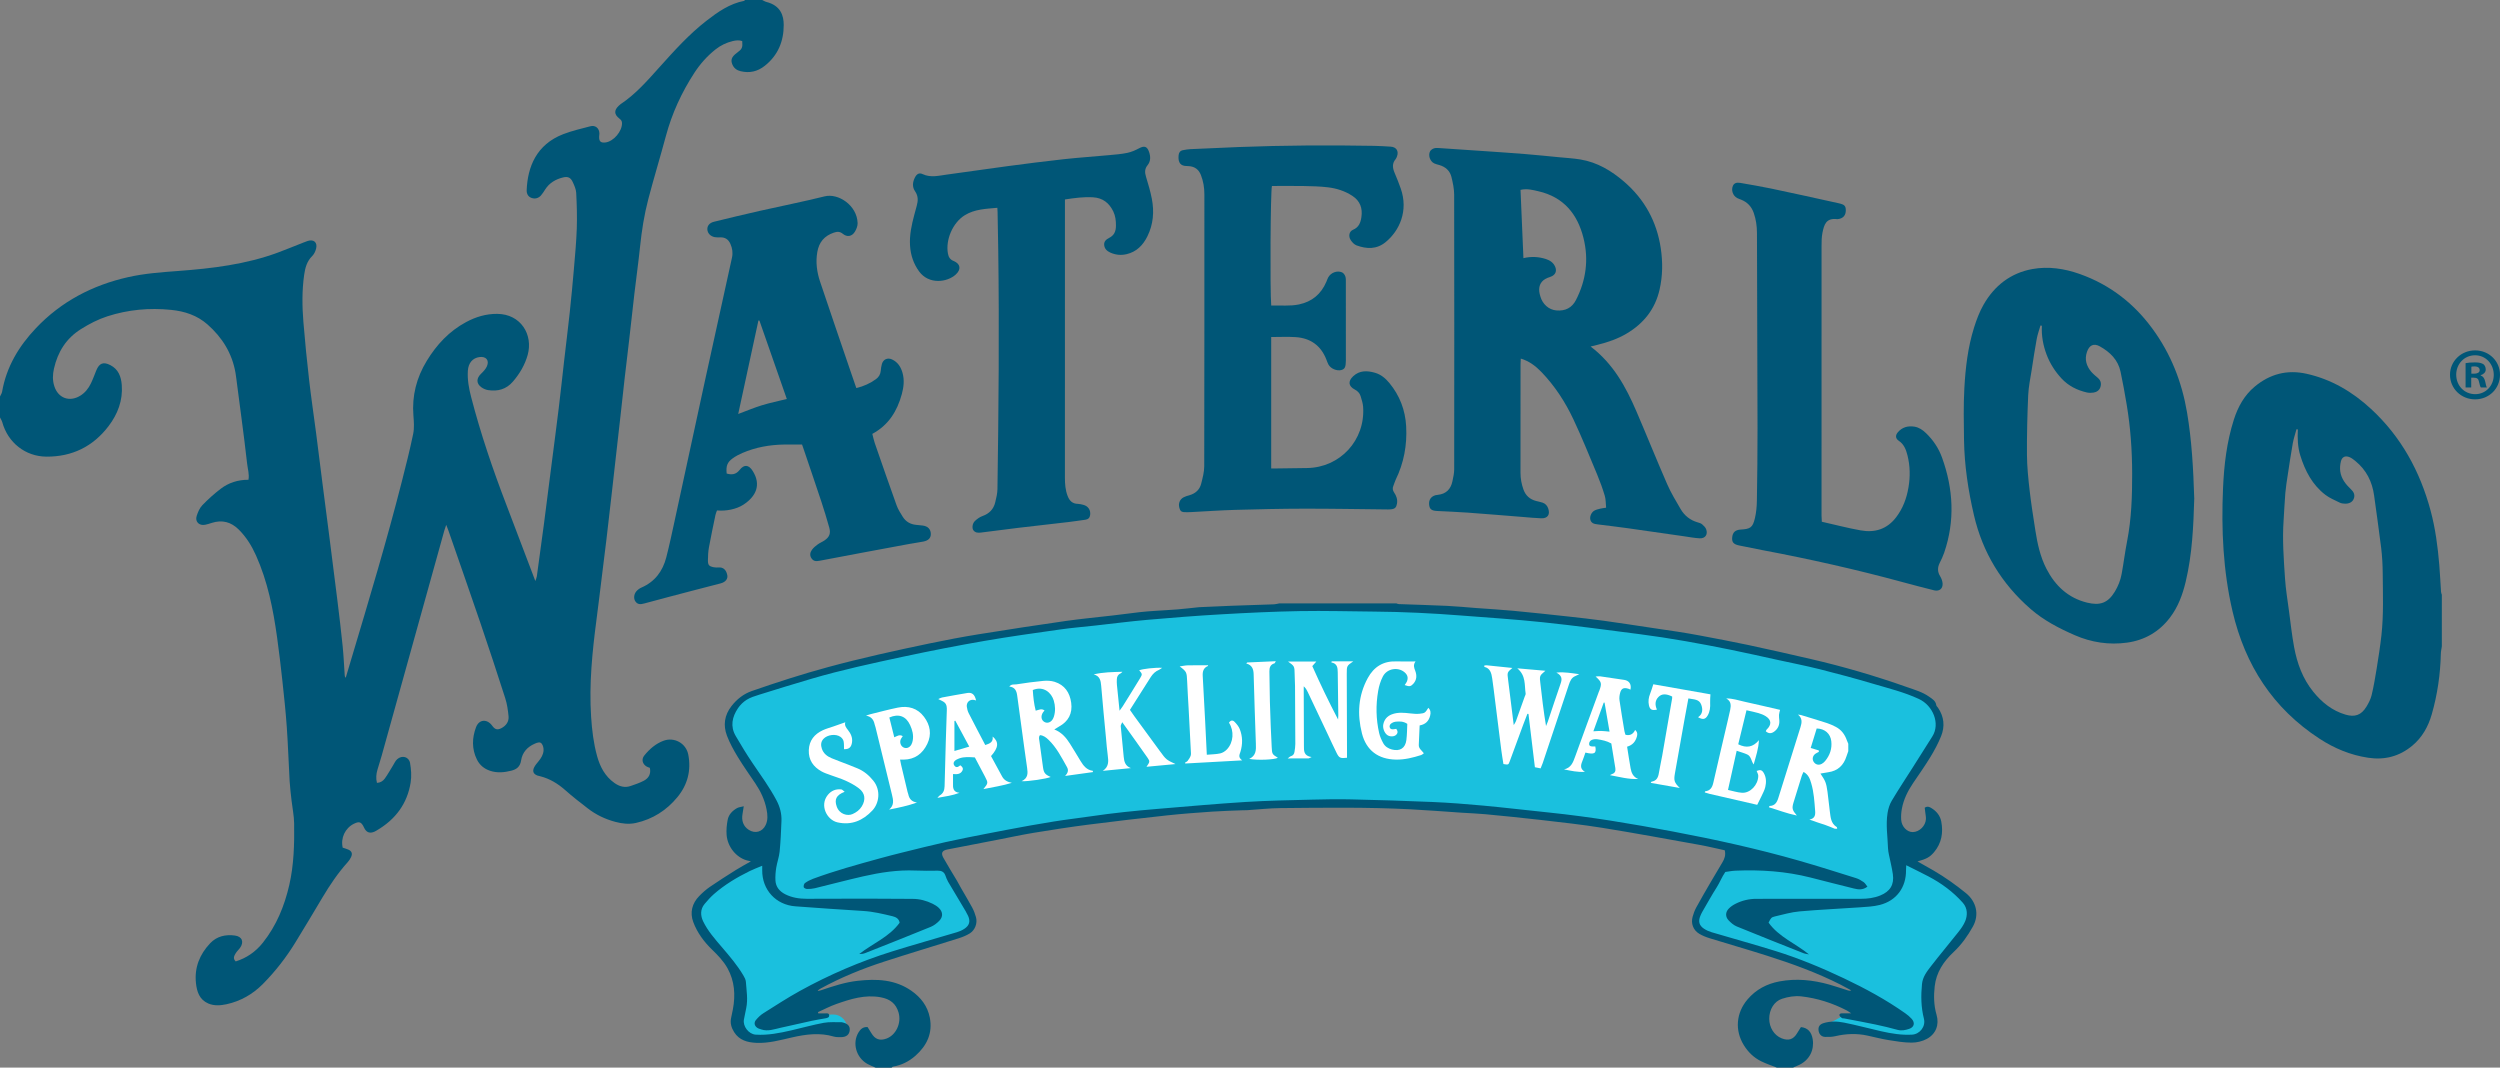 <?xml version="1.0" encoding="UTF-8"?><svg id="Layer_2" xmlns="http://www.w3.org/2000/svg" viewBox="0 0 224.431 95.841"><rect x="0" y="0" width="224.431" height="95.841" fill="#808080" stroke="none"/><g id="Components"><g id="_112ab862-a2ed-4221-80d9-882a332d331c_1"><path d="m114.855,54.387c3.537,0,7.075,0,10.612,0,.178.025.356.065.535.072,1.397.055,2.796.081,4.192.16,1.355.076,2.708.203,4.062.31,1.009.08,2.02.144,3.026.249,1.555.162,3.109.341,4.661.533,1.568.194,3.134.406,4.699.625,1.055.148,2.106.317,3.158.485,1.155.184,2.313.353,3.461.575,1.785.345,3.566.71,5.342,1.1,2.395.526,4.795,1.036,7.145,1.74,1.986.596,3.959,1.238,5.932,1.879.87.282,1.661.635,2.125,1.555.401.796.576,1.548.217,2.364-.265.603-.562,1.198-.905,1.76-.479.785-1.02,1.531-1.521,2.302-.23.354-.455.715-.638,1.094-.374.771-.583,1.584-.512,2.453.058.699.584,1.255,1.217,1.28.744.029,1.438-.607,1.459-1.357.008-.294-.027-.589-.044-.903.416.184.689.467.866.851.193.417.195.857.157,1.3-.097,1.105-.787,1.937-1.836,2.224-.053.015-.113.009-.162.03-.199.087-.245.287-.095.445.073.077.173.132.268.186.444.255.892.502,1.335.759,1.001.578,1.952,1.233,2.819,1.994.767.673,1.011,1.605.518,2.522-.482.897-1.058,1.717-1.814,2.406-1.346,1.227-1.869,2.77-1.714,4.558.036.419.134.834.221,1.246.175.83-.207,1.711-.93,1.977-.552.202-1.14.323-1.734.222-.812-.139-1.626-.283-2.427-.473-1.325-.315-2.643-.45-3.979-.077-.173.048-.365.033-.549.042-.25.012-.434-.096-.508-.337-.084-.274.099-.404.309-.508.411-.203.836-.382,1.227-.618.23-.139.442-.226.713-.213.22.011.522.114.588-.231.056-.289-.221-.349-.405-.449-.926-.501-1.913-.843-2.932-1.091-.901-.219-1.811-.295-2.731-.107-.348.071-.669.191-.946.42-.986.815-1.088,2.668.201,3.551.712.488,1.586.287,2.029-.459.081-.136.177-.263.27-.399.488.213.615.619.667,1.04.137,1.101-.763,2.076-1.958,2.142-1.222.066-2.31-.326-3.172-1.162-1.146-1.111-1.59-2.636-.581-4.202.717-1.113,1.796-1.666,3.036-1.923,1.492-.309,2.963-.102,4.412.315.171.049.305.097.345.298.063.326.321.452.607.468.469.027.903.136,1.323.345.275.137.47.07.57-.13.096-.192.031-.385-.241-.541-.237-.136-.503-.219-.753-.333-.094-.043-.233-.087-.258-.162-.089-.271-.331-.334-.537-.437-1.61-.806-3.272-1.492-4.986-2.043-2.235-.718-4.482-1.397-6.722-2.101-.295-.092-.592-.201-.859-.353-.515-.292-.696-.789-.522-1.358.075-.244.159-.491.28-.714.317-.58.651-1.151.988-1.72.242-.409.507-.806.746-1.217.23-.397.422-.816.663-1.205.185-.3.222-.617.219-.951-.002-.232-.113-.381-.346-.43-.376-.079-.751-.164-1.128-.237-1.383-.265-2.764-.54-4.151-.786-1.899-.337-3.797-.674-5.703-.967-1.506-.231-3.021-.411-4.535-.586-1.697-.196-3.398-.365-5.098-.536-.567-.057-1.137-.078-1.705-.127-.619-.054-1.236-.142-1.856-.18-.954-.059-1.911-.089-2.866-.129-1.71-.071-3.42-.196-5.13-.198-2.926-.003-5.853-.12-8.778.084-1.154.081-2.312.091-3.469.133-.074.003-.147.006-.221.012-.727.064-1.453.135-2.18.191-.768.059-1.538.09-2.304.158-.879.077-1.756.171-2.632.274-2.084.244-4.172.456-6.247.758-2.284.332-4.558.734-6.831,1.138-1.693.301-3.377.654-5.064.987-.35.069-.533.256-.498.598.025.244.128.494.25.71.396.701.823,1.385,1.227,2.082.406.698.81,1.398,1.194,2.109.147.272.265.568.341.866.046.181.016.398-.035.584-.148.545-.594.763-1.083.912-1.105.339-2.209.682-3.318,1.006-3.299.961-6.526,2.108-9.6,3.657-.214.108-.434.204-.64.324-.304.177-.342.407-.143.752.158.274.36.334.646.149.278-.179.53-.398.803-.584.192-.131.387-.289.604-.347.868-.23,1.736-.5,2.623-.615,1.094-.142,2.203-.115,3.266.286,1.167.44,2.099,1.14,2.578,2.334.194.483.295.979.206,1.51-.381,2.277-2.656,3.412-4.429,3.216-1.153-.128-1.96-1.108-1.806-2.165.061-.417.2-.812.679-1.006.104.164.195.297.278.436.436.729,1.338.906,2.039.405,1.187-.848,1.089-2.428.481-3.195-.258-.325-.557-.609-.979-.672-.579-.086-1.167-.201-1.745-.171-.785.04-1.544.276-2.307.485-.918.252-1.688.905-2.68.947-.093.004-.241.197-.248.309-.006.112.111.302.213.336.408.132.87.204,1.226-.04.298-.204.581-.198.884-.186.66.026,1.202.638,1.167,1.293-.016.31-.163.481-.476.49-.236.007-.479-.014-.708-.07-.908-.22-1.826-.256-2.741-.11-.741.118-1.468.323-2.207.455-.63.113-1.269.233-1.905.243-.561.009-1.14-.088-1.589-.5-.523-.48-.704-1.069-.496-1.752.275-.9.255-1.817.144-2.73-.15-1.242-.808-2.226-1.704-3.061-.735-.684-1.306-1.485-1.77-2.37-.5-.953-.274-1.77.441-2.443.634-.598,1.375-1.091,2.107-1.573.701-.462,1.451-.849,2.178-1.273.159-.092.34-.19.291-.417-.043-.2-.227-.201-.391-.238-.422-.096-.796-.292-1.08-.625-.61-.716-.837-1.555-.673-2.47.102-.572.408-1.041,1.027-1.262-.029.191-.062.351-.074.512-.012.165-.013.332.002.497.059.657.72,1.24,1.402,1.245.609.004,1.2-.517,1.252-1.173.033-.416.006-.847-.062-1.26-.141-.848-.529-1.598-1.006-2.306-.514-.763-1.051-1.512-1.527-2.299-.379-.626-.724-1.281-1.004-1.956-.296-.713-.224-1.434.192-2.111.356-.581.827-1.041,1.437-1.329.476-.225.984-.382,1.48-.562,2.671-.972,5.401-1.749,8.16-2.423,1.982-.484,3.97-.948,5.969-1.353,2.326-.471,4.665-.883,7.004-1.289,1.503-.261,3.013-.492,4.525-.688,2.753-.356,5.509-.691,8.267-1.005,1.311-.149,2.63-.236,3.946-.34,1.04-.082,2.08-.166,3.122-.216,1.284-.061,2.569-.09,3.854-.129.35-.011.7-.004,1.05-.019.122-.005.243-.052.364-.081Z" style="fill:#1ac0de; stroke-width:0px;"/><path d="m125.356,54.166c.068.022.135.061.203.064,1.452.054,2.905.092,4.356.16.861.04,1.719.128,2.579.192,1.118.083,2.238.145,3.354.25,1.648.155,3.294.334,4.94.513,1.061.116,2.122.235,3.179.38,1.401.193,2.798.412,4.197.62.818.121,1.637.236,2.454.365.666.105,1.331.216,1.993.342,1.442.275,2.886.541,4.322.848,1.886.403,3.767.832,5.646,1.266,2.929.677,5.81,1.523,8.644,2.526.67.237,1.358.427,1.95.846.284.201.596.368.652.768.011.081.101.15.153.226.551.808.636,1.685.274,2.572-.262.643-.594,1.264-.956,1.858-.488.801-1.032,1.568-1.557,2.346-.477.709-.852,1.464-1.005,2.309-.058.322-.083.66-.059.986.044.615.535,1.105,1.045,1.095.594-.012,1.152-.561,1.177-1.181.008-.199-.039-.4-.061-.6-.016-.14-.033-.281-.048-.404.239-.166.42-.079.597.029.463.282.791.684.889,1.212.188,1.002.031,1.944-.649,2.749-.371.44-.679.607-1.483.83.496.281.972.542,1.44.816,1.025.599,1.99,1.284,2.911,2.033.921.75,1.221,1.917.619,2.998-.473.851-1.028,1.63-1.742,2.299-.891.834-1.545,1.818-1.685,3.06-.097.857-.083,1.711.165,2.562.261.897-.059,1.721-.865,2.161-.401.219-.906.337-1.364.338-.692.001-1.388-.117-2.075-.228-.632-.103-1.254-.261-1.88-.4-.971-.215-1.933-.178-2.9.047-.299.07-.62.08-.928.067-.327-.014-.532-.243-.579-.563-.048-.33.083-.557.43-.669.611-.195,1.247-.174,1.856-.052,1.115.222,2.214.523,3.324.774.916.208,1.842.362,2.787.306.703-.042,1.236-.742,1.061-1.428-.263-1.031-.277-2.069-.174-3.118.062-.636.438-1.122.803-1.594.806-1.043,1.657-2.051,2.474-3.086.234-.297.463-.618.604-.964.198-.488.244-1.132-.221-1.655-.875-.984-1.917-1.746-3.075-2.357-.644-.339-1.3-.655-2-1.006-.009.199-.021.322-.019.446.019,1.541-.859,2.741-2.358,3.119-.565.142-1.163.171-1.748.212-1.818.128-3.64.206-5.455.367-.745.066-1.478.283-2.211.452-.321.074-.365.147-.567.556.928,1.295,2.421,1.867,3.628,2.852-.167-.035-.343-.048-.499-.11-1.998-.792-3.997-1.583-5.986-2.399-.277-.114-.529-.334-.738-.556-.296-.315-.284-.729.019-1.043.174-.181.397-.33.623-.443.582-.291,1.201-.438,1.86-.437,3.132.004,6.264-.002,9.395-.004.593-0,1.174-.072,1.728-.299.883-.361,1.26-.965,1.127-1.909-.084-.597-.239-1.185-.357-1.778-.035-.176-.07-.355-.076-.533-.035-1.065-.212-2.131-.04-3.194.061-.373.178-.762.37-1.084.612-1.026,1.273-2.022,1.913-3.031.581-.916,1.158-1.833,1.737-2.75.725-1.149.061-2.772-1.212-3.362-1.323-.614-2.732-.957-4.119-1.367-1.568-.464-3.148-.893-4.734-1.291-1.262-.317-2.541-.568-3.812-.845-1.397-.305-2.791-.624-4.192-.908-2.739-.555-5.488-1.056-8.26-1.413-2.874-.37-5.747-.758-8.628-1.062-2.47-.261-4.951-.418-7.428-.612-2.552-.2-5.108-.323-7.669-.345-2.247-.019-4.495-.085-6.741-.045-2.356.042-4.712.156-7.065.291-2.205.126-4.408.3-6.608.493-1.554.136-3.102.339-4.653.51-1.054.117-2.113.204-3.163.353-2.268.322-4.538.635-6.795,1.026-2.423.42-4.839.89-7.244,1.405-2.794.599-5.59,1.199-8.334,2.006-1.56.459-3.113.939-4.665,1.423-.384.12-.782.243-1.118.452-.303.189-.583.463-.783.761-.525.78-.708,1.626-.203,2.491.482.825.977,1.644,1.512,2.435.742,1.097,1.524,2.166,2.149,3.34.311.585.472,1.2.447,1.854-.035.918-.075,1.838-.165,2.753-.048.485-.227.956-.304,1.44-.06.377-.092.767-.072,1.147.031.584.371.982.883,1.242.606.307,1.257.404,1.925.404,1.769-.001,3.537-.014,5.306-.013,1.4.001,2.8.022,4.2.021.641-0,1.237.163,1.804.441.196.096.389.217.546.366.376.357.4.8.037,1.168-.214.217-.476.42-.755.535-1.956.8-3.921,1.577-5.885,2.355-.164.065-.344.09-.541.087,1.202-.946,2.682-1.516,3.629-2.81-.055-.356-.318-.508-.632-.583-.875-.21-1.746-.423-2.654-.475-2.021-.116-4.04-.274-6.061-.415-1.763-.123-3.012-1.485-2.989-3.255.001-.108 0-.216 0-.387-.401.168-.769.302-1.119.474-1.151.566-2.249,1.222-3.218,2.07-.301.264-.569.571-.83.877-.409.481-.378,1.063-.139,1.562.419.874,1.069,1.604,1.698,2.339.69.806,1.38,1.613,1.92,2.531.101.172.207.368.221.56.056.787.195,1.575.031,2.366-.07.34-.141.679-.205,1.02-.116.611.428,1.32,1.052,1.361,1.097.072,2.16-.144,3.219-.388.966-.222,1.921-.493,2.894-.673.517-.096,1.061-.043,1.593-.056.018-.001.036.005.054.009.501.106.718.331.684.712-.036.411-.315.628-.819.622-.202-.003-.414.005-.604-.051-1.263-.376-2.505-.21-3.758.075-1.053.239-2.106.538-3.201.487-.79-.037-1.529-.224-1.994-.962-.253-.401-.376-.824-.267-1.298.057-.25.11-.501.156-.753.237-1.279.161-2.522-.482-3.681-.358-.645-.866-1.169-1.396-1.683-.724-.702-1.329-1.523-1.68-2.469-.315-.849-.114-1.671.534-2.334.294-.301.614-.586.96-.824.765-.525,1.549-1.023,2.335-1.517.414-.261.849-.49,1.344-.773-.157-.037-.265-.057-.371-.087-.952-.273-1.727-1.216-1.809-2.286-.035-.45.011-.918.097-1.363.091-.473.428-.81.84-1.045.145-.083.331-.093.601-.164-.045.285-.069.474-.104.66-.12.634.069,1.141.546,1.451.577.375,1.226.199,1.525-.424.218-.455.174-.935.082-1.408-.164-.842-.52-1.604-.997-2.314-.534-.794-1.091-1.575-1.587-2.392-.37-.61-.721-1.245-.973-1.91-.353-.933-.226-1.842.405-2.652.485-.624,1.089-1.1,1.832-1.358,2.251-.782,4.517-1.515,6.819-2.14,3.045-.827,6.123-1.502,9.209-2.146,1.448-.302,2.902-.576,4.362-.812,2.59-.418,5.184-.815,7.781-1.187,1.402-.201,2.813-.329,4.22-.494.819-.097,1.637-.209,2.456-.302.456-.052.915-.083,1.373-.115.659-.046,1.32-.074,1.978-.129.655-.054,1.308-.133,1.962-.2.055-.006.11-.004.166-.007.916-.04,1.832-.086,2.749-.12,1.266-.047,2.532-.082,3.798-.129.16-.006.318-.054.477-.083,3.501,0,7.001,0,10.502,0Z" style="fill:#005677; stroke-width:0px;"/><path d="m159.514,95.841c-.471-.187-.956-.344-1.409-.567-.657-.323-1.171-.822-1.557-1.447-.822-1.328-.696-2.897.33-4.105.758-.893,1.74-1.408,2.872-1.62,1.51-.283,3.004-.129,4.473.286.565.16,1.122.351,1.683.527.082.026.165.047.283-.008-.312-.168-.622-.342-.938-.503-2.133-1.085-4.376-1.894-6.65-2.618-1.696-.54-3.408-1.03-5.109-1.555-.329-.102-.66-.231-.953-.409-.539-.327-.757-.924-.586-1.531.08-.281.181-.562.32-.818.405-.742.83-1.472,1.254-2.203.358-.618.724-1.23,1.091-1.843.193-.323.326-.657.217-1.096-.748-.161-1.51-.349-2.282-.488-2.904-.522-5.805-1.059-8.717-1.528-1.831-.295-3.679-.494-5.523-.708-1.662-.193-3.327-.355-4.992-.515-.694-.066-1.392-.087-2.087-.133-1.538-.102-3.074-.228-4.612-.307-3.884-.2-7.771-.144-11.656-.108-1.006.009-2.011.125-3.016.189-.129.008-.258.001-.387.006-.916.038-1.834.058-2.748.122-1.351.094-2.702.192-4.048.338-2.36.255-4.718.53-7.072.832-1.621.208-3.238.459-4.851.724-1.097.18-2.184.417-3.276.628-1.51.292-3.02.581-4.529.878-.462.091-.585.323-.352.74.392.703.821,1.384,1.231,2.077.131.221.246.452.374.675.329.574.673,1.139.986,1.722.146.273.26.57.34.869.144.535-.083,1.154-.559,1.449-.306.19-.653.33-.999.439-2.24.708-4.491,1.379-6.724,2.106-1.956.637-3.858,1.414-5.667,2.405-.096.053-.191.107-.268.225.099-.023.202-.037.298-.07,1.08-.365,2.164-.724,3.302-.851,1.693-.188,3.352-.127,4.819.898.845.59,1.445,1.37,1.649,2.397.279,1.405-.263,2.531-1.294,3.44-.57.502-1.243.844-2.008.971-.047.008-.086.059-.129.09-.479,0-.958,0-1.437,0-.249-.113-.509-.207-.745-.341-1.003-.571-1.361-1.868-.789-2.816.18-.299.41-.514.817-.486.112.179.23.361.341.547.326.551.754.707,1.352.489.858-.312,1.361-1.385,1.092-2.332-.231-.813-.765-1.223-1.611-1.378-1.404-.256-2.694.154-3.978.605-.565.198-1.099.482-1.647.728.009.039.018.077.027.116.206,0,.413.005.619-.002.149-.005.333-.036.357.156.027.212-.158.256-.33.286-.417.073-.835.14-1.248.229-.932.202-1.86.422-2.792.624-.569.123-1.133.35-1.73.143-.121-.042-.252-.073-.354-.143-.263-.181-.319-.466-.11-.713.188-.222.405-.436.649-.59,1.087-.685,2.166-1.389,3.291-2.01,2.64-1.457,5.403-2.645,8.281-3.546,1.926-.603,3.871-1.143,5.804-1.721.242-.072.484-.179.693-.319.436-.292.537-.664.32-1.146-.127-.281-.295-.545-.453-.812-.447-.753-.902-1.501-1.344-2.257-.104-.178-.175-.377-.247-.572-.121-.328-.359-.426-.692-.42-.663.011-1.327.016-1.989-.013-1.595-.069-3.156.171-4.7.523-1.451.33-2.89.716-4.337,1.066-.228.055-.47.073-.704.067-.104-.002-.279-.092-.293-.166-.022-.116.028-.306.116-.368.22-.157.469-.287.723-.381,1.96-.725,3.974-1.276,5.986-1.831,1.343-.371,2.7-.691,4.053-1.028,2.417-.603,4.866-1.054,7.311-1.528,1.422-.276,2.85-.526,4.28-.758,1.1-.178,2.209-.301,3.311-.465,1.995-.297,4.001-.5,6.01-.667,2.622-.217,5.244-.456,7.869-.62,1.984-.124,3.974-.157,5.962-.209,1.178-.031,2.358-.051,3.535-.023,2.43.057,4.86.128,7.287.234,1.525.067,3.05.184,4.57.326,1.976.184,3.947.419,5.921.623,3.725.386,7.415,1.007,11.092,1.701,3.821.722,7.618,1.556,11.358,2.628,1.706.489,3.397,1.028,5.091,1.558.241.075.47.212.678.358.134.094.219.258.339.407-.419.32-.825.26-1.212.166-1.303-.317-2.6-.656-3.9-.986-2.212-.561-4.462-.71-6.732-.615-.31.013-.618.077-.914.116-.311.451-.492.938-.769,1.374-.46.726-.877,1.48-1.308,2.224-.064.11-.115.229-.164.346-.202.489-.112.856.323,1.148.209.14.451.247.693.319,1.9.564,3.812,1.088,5.703,1.677,2.123.661,4.175,1.512,6.184,2.466,1.909.907,3.761,1.911,5.491,3.13.209.147.411.315.581.505.321.36.221.75-.239.9-.328.107-.665.185-1.027.086-.654-.179-1.315-.34-1.978-.479-.935-.196-1.875-.366-2.813-.546-.072-.014-.164.002-.214-.037-.091-.071-.222-.174-.22-.262.002-.153.158-.165.297-.16.22.008.439.002.766.002-.184-.12-.287-.202-.401-.261-1.285-.661-2.641-1.101-4.08-1.263-.594-.067-1.18.035-1.739.217-.699.228-1.143.963-1.143,1.786-0.0.79.442,1.492,1.107,1.759.628.252,1.063.107,1.401-.463.111-.187.229-.368.337-.541.597.054.952.429,1.058,1.091.155.966-.294,1.846-1.171,2.283-.195.097-.4.175-.6.262-.479,0-.958,0-1.437,0Z" style="fill:#005677; stroke-width:0px;"/><path d="m164.71,74.396c-.281-.112-.559-.237-.845-.334-.467-.159-.94-.299-1.431-.487.463-.081.548-.371.518-.757-.066-.843-.111-1.69-.355-2.505-.115-.383-.244-.777-.688-1.016-.054.115-.116.217-.151.327-.253.805-.504,1.612-.749,2.42-.158.521-.118.682.299,1.168-.908-.186-1.696-.499-2.511-.742.032-.059.048-.116.066-.117.467-.015.657-.311.781-.714.656-2.122,1.319-4.242,1.99-6.359.133-.42.181-.796-.224-1.129.096.015.196.018.288.045.773.234,1.546.466,2.315.715.261.084.513.202.759.325.522.261.844.694,1.031,1.239.035.101.082.197.123.295v.663c-.053.152-.11.302-.159.456-.256.81-.776,1.316-1.638,1.437-.232.033-.463.078-.703.119.455.677.516.814.634,1.641.083.582.127,1.169.208,1.752.072.522.085,1.078.616,1.406.034.021.032.101.047.153h-.221Zm-1.433-7.029c.002.044.003.087.004.131-.11.06-.23.106-.327.182-.243.191-.288.496-.122.732.17.242.454.308.727.151.108-.062.21-.15.289-.246.425-.517.629-1.106.551-1.782-.078-.674-.578-1.119-1.31-1.138-.179.583-.36,1.171-.538,1.751.259.078.493.149.727.219Z" style="fill:#fff; stroke-width:0px;"/><path d="m138.307,68.979c-.2-.039-.356-.07-.516-.102-.195-1.618-.386-3.202-.577-4.785-.032-.004-.063-.008-.095-.012-.124.323-.253.644-.373.968-.407,1.103-.809,2.207-1.218,3.309-.115.31-.124.307-.562.234-.062-.403-.136-.817-.189-1.233-.198-1.55-.388-3.1-.583-4.65-.075-.602-.147-1.204-.235-1.804-.069-.466-.177-.919-.706-1.036-.006-.07-.015-.091-.008-.105.007-.014.029-.026.045-.028.054-.007.109-.016.162-.011.759.077,1.517.156,2.317.239-.476.403-.468.402-.383,1.059.171,1.33.332,2.662.506,4.07.085-.148.155-.238.192-.34.27-.742.534-1.486.798-2.23.031-.086.09-.18.078-.261-.118-.76.048-1.604-.751-2.265.905.079,1.687.147,2.523.22-.19.189-.385.304-.451.47-.068.172-.028.395-.006.593.145,1.296.298,2.591.516,3.9.055-.135.117-.268.164-.406.38-1.131.746-2.267,1.141-3.393.137-.389.164-.713-.378-.999.442-.043.742-.019,1.039.009.307.028.611.079,1.016.134-.172.083-.26.131-.352.168-.348.139-.47.453-.577.766-.308.904-.603,1.812-.905,2.718-.482,1.446-.964,2.891-1.448,4.336-.046.137-.106.27-.186.469Z" style="fill:#fff; stroke-width:0px;"/><path d="m98.113,69.313c-.831.115-1.662.231-2.493.346.237-.256.333-.499.166-.795-.488-.864-.932-1.758-1.664-2.457-.216-.206-.443-.386-.76-.41-.146.171-.073.361-.052.531.099.784.212,1.565.322,2.348.072.513.182.649.69.875-.35.159-2.014.413-2.613.38.583-.27.569-.708.499-1.185-.184-1.254-.349-2.511-.521-3.767-.125-.91-.25-1.82-.371-2.731-.055-.409-.182-.757-.71-.817.199-.244.442-.165.636-.195.798-.124,1.6-.237,2.404-.311.341-.031.712-.018,1.034.084.9.285,1.359.966,1.483,1.877.132.967-.25,1.683-1.107,2.148-.126.068-.245.149-.409.25.655.258,1.056.727,1.393,1.258.325.513.634,1.035.95,1.553.262.431.552.83,1.117.903.002.038.004.077.006.115Zm-5.397-7.367c.041.642.106,1.253.262,1.853.288-.069.521-.223.792-.019-.058.072-.106.122-.143.179-.214.333-.157.691.136.856.291.164.637.011.795-.352.022-.05.043-.102.059-.154.141-.472.12-.947-.017-1.413-.203-.689-.897-1.355-1.884-.951Z" style="fill:#fff; stroke-width:0px;"/><path d="m126.101,61.501c.082-.129.155-.214.196-.312.14-.337.069-.602-.209-.838-.593-.503-1.572-.34-1.945.377-.208.4-.345.854-.422,1.3-.22,1.262-.196,2.529.088,3.78.072.316.211.625.368.911.164.3.448.48.784.567.716.183,1.2-.118,1.293-.854.062-.488.058-.984.082-1.449-.365-.246-.715-.227-1.062-.193-.106.01-.216.055-.309.109-.15.087-.262.215-.202.405.057.178.213.178.365.161.07-.008.14-.022.218-.034.147.201.161.378-.02.545-.179.166-.545.174-.772.022-.272-.183-.446-.636-.372-.981.092-.428.342-.723.751-.883.554-.217,1.119-.151,1.689-.088.272.03.551.056.821.028.478-.051.495-.082.78-.531.214.206.233.433.164.702-.121.474-.396.778-.943.879-.025.58-.049,1.163-.077,1.746-.016.332.266.495.456.752-.093.065-.155.133-.231.157-.737.235-1.485.425-2.266.412-1.611-.026-2.677-.841-3.061-2.35-.435-1.711-.34-3.39.523-4.971.549-1.006,1.387-1.538,2.562-1.496.545.019,1.091.003,1.724.003-.234.328-.122.58-.027.833.161.428.144.829-.179,1.183-.217.236-.357.259-.764.106Z" style="fill:#fff; stroke-width:0px;"/><path d="m100.745,64.834c-.064.165-.141.265-.133.356.081.916.182,1.83.265,2.745.04.445.141.834.648,1.02-.842.082-1.684.165-2.527.247.546-.354.523-.849.448-1.38-.074-.528-.111-1.061-.161-1.592-.146-1.556-.303-3.112-.43-4.67-.038-.472-.119-.871-.672-1.017.859-.208,1.708-.211,2.579-.235-.057.051-.106.12-.173.15-.234.103-.32.293-.329.529-.006.165-.008.333.008.497.072.75.152,1.499.236,2.318.118-.162.205-.27.278-.386.525-.843,1.054-1.684,1.568-2.535.214-.354.196-.383-.082-.706.291-.129,1.408-.257,2.059-.224-.123.082-.193.147-.275.18-.322.129-.559.358-.74.64-.625.975-1.242,1.955-1.876,2.957.133.192.254.373.382.549.771,1.055,1.545,2.108,2.316,3.164.548.75.566.767,1.394,1.151-.924.086-1.747.163-2.606.244.298-.434.327-.477.097-.807-.734-1.055-1.488-2.095-2.275-3.196Z" style="fill:#fff; stroke-width:0px;"/><path d="m119.549,59.368c.629,0,1.258,0,1.94,0-.583.403-.588.403-.587,1.113.005,2.32.015,4.639.022,6.959.001.198,0,.396,0,.586-.593.067-.706.024-.929-.424-.287-.575-.552-1.161-.827-1.742-.589-1.245-1.178-2.491-1.768-3.735-.085-.179-.18-.352-.361-.514,0,.175-.001.35,0,.526.005,1.602.011,3.204.017,4.805.002.446-.04.913.691,1.022-.191.084-.234.12-.278.12-.587.004-1.174.003-1.868.003.148-.109.205-.179.276-.198.209-.056.303-.203.333-.396.036-.234.074-.472.074-.708-.003-1.73-.014-3.461-.026-5.192-.003-.349-.028-.698-.034-1.048-.012-.74-.009-.74-.598-1.159.863,0,1.677,0,2.545,0-.123.14-.221.252-.362.412.714,1.607,1.481,3.205,2.315,4.797.007-.126.02-.251.019-.377-.016-1.288-.034-2.576-.051-3.864-.005-.404-.04-.789-.573-.885.01-.034.021-.068.031-.103Z" style="fill:#fff; stroke-width:0px;"/><path d="m88.449,66.882c.418-.131.734-.268.662-.761.583.484.53,1.003-.144,1.753.326.6.662,1.21.991,1.825.186.347.492.504.878.578-.824.257-1.655.379-2.553.562.436-.542.44-.544.141-1.121-.295-.57-.599-1.136-.909-1.722-.48-.029-.955-.078-1.416.093-.135.05-.274.116-.379.211-.136.124-.153.293-.033.447.108.138.242.153.387.052.042-.03.083-.062.13-.097.176.116.294.268.201.463-.159.334-.471.363-.85.323,0,.278.005.551-.001.824-.01.405-.009.798.579.863-.639.246-1.257.321-1.98.453.118-.128.152-.187.203-.215.327-.184.433-.478.442-.832.033-1.325.069-2.65.107-3.974.027-.938.057-1.877.092-2.814.01-.265.006-.534-.197-.72-.14-.127-.337-.191-.57-.316.132-.056.23-.12.336-.14.758-.141,1.516-.281,2.277-.406.421-.069.666.14.782.671-.1-.024-.177-.053-.256-.059-.359-.024-.625.256-.575.629.027.198.08.402.17.578.483.948.981,1.888,1.485,2.853Zm-1.436.144c-.227-.422-.434-.809-.643-1.196-.204-.378-.409-.756-.613-1.134-.025.011-.051.021-.076.032,0,.894,0,1.789,0,2.69.447-.131.864-.254,1.332-.392Z" style="fill:#fff; stroke-width:0px;"/><path d="m146.069,67.033c.107.668.2,1.303.313,1.935.073.412.228.78.678.962-.863.044-1.679-.186-2.531-.342.066-.035.128-.079.198-.102.258-.088.325-.278.286-.523-.119-.741-.241-1.482-.361-2.219-.407-.232-.837-.315-1.272-.381-.054-.008-.11-.01-.165-.007-.347.017-.547.167-.555.415-.006.208.119.263.556.244.118.62-.072.744-.89.546-.095.268-.181.545-.292.812-.151.363-.165.679.25.913-.647.053-1.25-.09-1.88-.216.628-.136.808-.616.99-1.122.702-1.951,1.422-3.895,2.135-5.841.013-.034.033-.066.045-.101.241-.66.212-.782-.333-1.272.155-.01.273-.036.385-.021.727.102,1.453.21,2.179.321.454.069.669.393.565.879-.068-.031-.126-.067-.19-.086-.421-.129-.634-.028-.742.391-.054.209-.082.44-.051.652.133.926.29,1.849.443,2.772.018.106.061.208.095.322.4.092.679-.042.867-.438.203.187.222.375.155.606-.127.436-.371.752-.879.902Zm-1.577-1.352c-.157-.912-.302-1.761-.448-2.609-.025.002-.05.004-.075.006-.306.845-.611,1.69-.93,2.573.272-.014.487-.037.702-.032.231.005.462.037.752.062Z" style="fill:#fff; stroke-width:0px;"/><path d="m155.906,67.397c-.266,1.202-.516,2.326-.78,3.517.453.096.855.233,1.263.255.731.04,1.441-.698,1.455-1.514.003-.149-.096-.299-.148-.448.34-.13.489-.086.656.213.218.392.217.82.121,1.236-.066.281-.213.545-.335.811-.117.256-.25.505-.389.784-1.399-.322-2.846-.654-4.291-.988-.141-.033-.279-.083-.418-.125.014-.041.021-.098.035-.099.456-.053.636-.345.731-.764.422-1.861.863-3.718,1.296-5.577.075-.322.155-.642.22-.966.078-.394.106-.779-.355-1.028.577-.016,1.083.171,1.602.282.538.116,1.074.242,1.611.365.535.123,1.07.247,1.621.375-.033.147-.086.296-.097.449-.011.164.018.33.029.496.028.418-.12.757-.459,1.006-.25.184-.498.2-.754-.026.026-.058.035-.116.068-.147.469-.44.451-.874-.075-1.207-.199-.126-.428-.214-.655-.281-.333-.098-.676-.162-1.072-.254-.248,1.024-.493,2.032-.741,3.054.733.367,1.333.266,1.856-.37-.03.768-.273,1.459-.47,2.18-.225-.298-.217-.733-.583-.898-.281-.127-.583-.206-.941-.329Z" style="fill:#fff; stroke-width:0px;"/><path d="m82.321,72.044c-.816.291-1.642.466-2.502.633.478-.396.372-.863.252-1.35-.498-2.01-.982-4.023-1.473-6.035-.022-.089-.061-.174-.08-.263-.088-.419-.302-.705-.776-.783.132-.043.262-.096.397-.129.819-.202,1.633-.424,2.458-.592.935-.19,1.766.042,2.355.826.557.741.706,1.575.29,2.436-.424.877-1.113,1.396-2.124,1.407-.088.001-.175 0-.317 0.0.035.176.058.311.089.445.194.82.389,1.64.586,2.46.017.071.051.139.065.21.084.42.326.672.78.735Zm-1.276-5.959c-.06.09-.128.171-.173.264-.134.278-.018.627.244.754.251.122.54.022.697-.259.061-.109.1-.236.123-.36.092-.489-.031-.949-.232-1.388-.371-.811-1.027-1.05-1.866-.685.146.584.292,1.17.443,1.777.247-.096.463-.287.763-.102Z" style="fill:#fff; stroke-width:0px;"/><path d="m75.824,71.082c-.762.299-.931.685-.709,1.324.24.689.965.878,1.419.675.346-.154.635-.366.834-.693.366-.603.298-1.189-.261-1.616-.361-.276-.773-.497-1.187-.686-.449-.205-.929-.342-1.393-.515-.258-.096-.524-.181-.763-.313-.752-.413-1.19-1.032-1.156-1.919.033-.864.506-1.437,1.263-1.788.298-.138.621-.222.933-.331.346-.121.691-.243,1.079-.38-.082.282.074.484.237.69.258.326.431.686.367,1.12-.065.442-.28.623-.718.606-.01-.243.012-.492-.041-.724-.033-.144-.156-.297-.282-.385-.423-.296-1.179-.191-1.526.188-.238.261-.245.563-.14.877.145.436.479.69.882.857.492.204.993.384,1.49.577.274.107.546.218.817.329.576.236,1.037.624,1.426,1.103.699.861.534,2.029-.082,2.684-.853.907-1.877,1.345-3.127,1.065-.96-.215-1.628-1.534-.873-2.463.312-.384.726-.557,1.22-.494.082.01.153.106.292.209Z" style="fill:#fff; stroke-width:0px;"/><path d="m152.438,64.388c.431-.29.434-.706.289-1.119-.182-.52-.684-.472-1.157-.569-.118.638-.237,1.265-.349,1.893-.287,1.608-.568,3.217-.857,4.825-.116.648-.069.832.435,1.321-.915-.161-1.756-.309-2.609-.458.035-.055.051-.107.074-.11.439-.067.591-.363.655-.763.085-.525.209-1.044.301-1.568.302-1.718.597-3.436.893-5.155.009-.052.001-.108.001-.156-.55-.268-.932-.256-1.224.033-.299.296-.349.697-.142,1.142-.442.1-.635.003-.72-.39-.076-.35-.032-.691.104-1.027.114-.281.195-.576.288-.858,1.7.299,3.431.604,5.131.903-.011.257-.042.5-.028.74.024.414-.015.813-.229,1.173-.204.342-.43.379-.857.142Z" style="fill:#fff; stroke-width:0px;"/><path d="m108.338,67.755c.442-.039.831-.038,1.202-.12.218-.049.446-.193.602-.358.597-.631.664-1.653.187-2.398.132-.218.326-.257.494-.086.188.192.374.414.472.658.266.669.271,1.362.057,2.052-.074.238-.231.473.163.757-1.819.1-3.465.191-5.11.282-.008-.025-.016-.05-.024-.075.082-.055.184-.094.24-.169.106-.141.213-.292.268-.456.044-.133.021-.292.014-.439-.064-1.268-.131-2.536-.198-3.804-.043-.809-.099-1.617-.131-2.425-.034-.833-.044-.875-.671-1.35.262-.036.493-.09.725-.095.604-.013,1.209-.004,1.82-.004 0.0.003.011.055.002.059-.413.163-.501.493-.479.892.075,1.341.146,2.683.216,4.024.052.991.099,1.983.151,3.053Z" style="fill:#fff; stroke-width:0px;"/><path d="m111.955,59.472c.84-.037,1.681-.075,2.577-.114-.067.111-.085.184-.121.193-.377.104-.459.389-.454.726.013.902.022,1.804.044,2.705.018.754.048,1.508.078,2.262.024.607.055,1.213.085,1.819.032.636.038.644.554.967-.317.172-1.793.238-2.573.099.641-.301.617-.828.598-1.37-.075-2.078-.143-4.156-.2-6.234-.013-.461-.143-.82-.657-.96.023-.031.046-.062.07-.093Z" style="fill:#fff; stroke-width:0px;"/><path d="m0,35.595c.064-.142.163-.278.188-.426.388-2.238,1.507-4.094,3.04-5.711,2.27-2.395,5.069-3.855,8.274-4.578,1.479-.334,2.982-.441,4.485-.553,3.05-.227,6.076-.585,8.969-1.657.757-.281,1.504-.59,2.256-.885.137-.054.273-.111.412-.155.538-.17.887.126.756.677-.057.241-.177.505-.35.674-.481.472-.636,1.069-.725,1.69-.201,1.411-.182,2.831-.068,4.245.141,1.741.316,3.48.515,5.216.18,1.571.415,3.135.619,4.703.201,1.55.391,3.101.589,4.651.207,1.623.421,3.245.628,4.868.235,1.842.472,3.683.698,5.527.168,1.369.334,2.738.473,4.11.089.878.126,1.762.187,2.643.005.069.018.137.088.218.177-.593.353-1.187.53-1.779,1.575-5.259,3.152-10.518,4.508-15.84.362-1.423.725-2.848,1.02-4.286.109-.529.063-1.102.02-1.649-.14-1.769.281-3.393,1.196-4.897.886-1.456,2.015-2.673,3.535-3.487.871-.467,1.788-.745,2.793-.737,2.134.016,3.232,1.886,2.737,3.674-.248.899-.715,1.69-1.321,2.398-.594.695-1.361.911-2.238.772-.209-.034-.428-.128-.601-.254-.467-.339-.458-.8-.038-1.204.207-.2.424-.424.536-.681.235-.539-.078-.904-.664-.828-.613.08-1.002.526-1.047,1.228-.051.798.091,1.577.29,2.344.853,3.293,1.946,6.508,3.164,9.682.803,2.092,1.593,4.189,2.388,6.284.058.152.115.305.215.568.068-.206.12-.308.134-.415.216-1.566.432-3.132.638-4.699.241-1.841.472-3.683.707-5.525.208-1.623.423-3.245.621-4.87.171-1.405.32-2.814.481-4.22.168-1.462.351-2.921.508-4.384.139-1.298.262-2.599.373-3.9.103-1.21.217-2.421.259-3.635.036-1.064.003-2.133-.052-3.197-.017-.335-.174-.674-.319-.987-.184-.394-.436-.503-.861-.399-.663.163-1.228.486-1.607,1.081-.118.186-.234.377-.381.54-.231.256-.537.331-.857.213-.315-.116-.435-.394-.421-.71.088-2.058.86-4.079,3.297-5.015.785-.301,1.614-.491,2.43-.705.446-.117.796.189.802.654.001.091-.02.183-.024.275-.016.428.139.575.554.529.737-.081,1.524-1.01,1.498-1.754-.006-.192-.103-.288-.241-.397-.473-.371-.484-.734-.056-1.143.053-.051.107-.103.168-.144,1.367-.908,2.427-2.135,3.511-3.341,1.317-1.466,2.635-2.934,4.201-4.149,1.021-.792,2.075-1.531,3.382-1.786.028-.005.048-.05.072-.077.516,0,1.032,0,1.548,0,.125.059.245.141.377.174,1.298.329,1.556,1.249,1.556,2.065,0,1.467-.51,2.727-1.701,3.67-.658.521-1.373.675-2.174.483-.341-.082-.597-.272-.736-.606-.169-.406-.064-.69.386-1.022.498-.368.547-.472.501-1.077-.28-.098-.57-.068-.854.001-.561.135-1.072.378-1.528.736-.76.598-1.392,1.31-1.919,2.119-1.141,1.754-2.005,3.63-2.549,5.656-.51,1.897-1.085,3.777-1.583,5.678-.368,1.405-.593,2.84-.742,4.287-.143,1.39-.34,2.774-.502,4.162-.167,1.425-.319,2.851-.483,4.276-.128,1.115-.267,2.228-.394,3.342-.129,1.133-.249,2.267-.376,3.4-.131,1.17-.266,2.339-.397,3.509-.126,1.115-.249,2.23-.376,3.345-.16,1.407-.32,2.814-.487,4.22-.125,1.059-.261,2.117-.392,3.175-.167,1.35-.327,2.702-.504,4.051-.378,2.887-.671,5.781-.481,8.697.078,1.191.217,2.382.538,3.539.267.961.714,1.812,1.554,2.407.445.316.926.456,1.458.272.397-.138.8-.272,1.171-.465.445-.232.674-.613.552-1.165-.092-.036-.198-.062-.288-.115-.378-.223-.488-.648-.21-.991.468-.578,1.028-1.069,1.735-1.328.96-.352,2.013.231,2.211,1.239.279,1.418-.06,2.717-.972,3.825-.973,1.181-2.213,1.979-3.725,2.317-.628.141-1.243.066-1.854-.097-.899-.241-1.727-.633-2.462-1.202-.684-.529-1.371-1.059-2.017-1.633-.675-.6-1.415-1.049-2.292-1.267-.071-.018-.145-.028-.214-.053-.363-.136-.475-.386-.296-.741.097-.194.245-.364.385-.534.239-.29.437-.609.458-.984.011-.201-.046-.449-.165-.602-.156-.2-.401-.096-.611-.007-.676.288-1.13.787-1.24,1.509-.084.55-.389.797-.876.92-.634.16-1.269.223-1.903.012-.531-.176-.943-.514-1.188-1.012-.467-.946-.442-1.933-.083-2.893.273-.73.998-.777,1.455-.141.244.34.47.406.828.217.427-.225.686-.591.64-1.071-.052-.545-.132-1.099-.298-1.619-.728-2.273-1.476-4.54-2.245-6.8-.94-2.764-1.908-5.518-2.865-8.276-.048-.138-.105-.273-.188-.486-.071.212-.127.358-.168.507-1.876,6.74-3.75,13.48-5.627,20.22-.118.424-.261.842-.381,1.266-.107.375-.148.755-.042,1.173.303-.017.54-.166.696-.379.268-.368.487-.772.729-1.159.125-.2.222-.436.392-.588.434-.387,1.055-.223,1.155.344.101.57.143,1.181.052,1.749-.302,1.898-1.358,3.303-3.003,4.276-.079.047-.157.098-.241.134-.436.189-.738.07-.94-.366-.239-.515-.424-.584-.917-.338-.776.386-1.2,1.279-.997,2.142.157.053.333.099.498.171.31.135.399.352.256.666-.075.164-.178.324-.3.458-.881.975-1.607,2.058-2.277,3.183-.8,1.343-1.602,2.686-2.419,4.019-.83,1.355-1.8,2.602-2.918,3.734-.919.93-2.013,1.552-3.278,1.826-.523.113-1.099.159-1.626-.067-.801-.343-1.028-1.056-1.111-1.836-.147-1.391.332-2.574,1.274-3.571.602-.636,1.389-.809,2.229-.694.654.089.836.592.441,1.126-.12.163-.281.299-.381.471-.124.216-.275.456.006.726.983-.307,1.795-.873,2.44-1.684,1.215-1.528,1.935-3.287,2.368-5.171.42-1.825.462-3.686.437-5.545-.009-.677-.155-1.351-.23-2.027-.065-.585-.14-1.17-.174-1.757-.093-1.617-.142-3.238-.256-4.854-.098-1.394-.247-2.786-.398-4.176-.141-1.298-.294-2.595-.474-3.888-.35-2.517-.842-5.002-1.889-7.34-.386-.862-.875-1.658-1.553-2.329-.694-.687-1.494-.896-2.426-.595-.192.062-.385.125-.583.165-.542.109-.932-.272-.766-.791.109-.342.264-.708.506-.961.507-.529,1.059-1.024,1.641-1.47.716-.548,1.552-.821,2.501-.815.093-.506-.067-.969-.117-1.432-.152-1.407-.343-2.81-.522-4.215-.121-.948-.248-1.896-.373-2.844-.048-.364-.087-.73-.148-1.093-.299-1.761-1.19-3.189-2.511-4.356-.928-.819-2.045-1.189-3.27-1.313-1.95-.198-3.854-.023-5.719.577-.845.272-1.625.679-2.376,1.15-1.326.831-2.079,2.039-2.422,3.543-.122.536-.137,1.055.029,1.577.341,1.078,1.357,1.453,2.325.863.441-.268.744-.66.963-1.112.184-.379.324-.78.485-1.17.268-.65.635-.788,1.262-.466.723.371.964,1.034,1.022,1.778.109,1.391-.367,2.622-1.188,3.7-1.393,1.83-3.273,2.752-5.578,2.736-1.892-.013-3.46-1.266-3.961-3.091-.042-.152-.137-.289-.207-.433,0-.626,0-1.253,0-1.879Z" style="fill:#005677; stroke-width:0px;"/><path d="m219.208,58.035c-.03.215-.083.429-.088.645-.042,1.848-.304,3.662-.813,5.439-.316,1.103-.854,2.074-1.746,2.819-1.154.964-2.48,1.312-3.965,1.087-1.589-.241-3.023-.833-4.374-1.714-4.183-2.729-6.67-6.601-7.796-11.405-.855-3.648-1.021-7.358-.859-11.082.09-2.075.332-4.142.968-6.139.37-1.161.938-2.202,1.891-2.99,1.359-1.124,2.897-1.53,4.64-1.141,2.236.499,4.129,1.624,5.79,3.159,2.698,2.493,4.391,5.589,5.34,9.109.432,1.601.648,3.243.785,4.893.067.806.102,1.616.157,2.423.006.086.047.17.071.254,0,1.548,0,3.095,0,4.643Zm-12.925-19.483c-.041-.006-.081-.012-.122-.018-.113.42-.255.836-.332,1.262-.168.94-.307,1.885-.45,2.83-.083.544-.173,1.089-.22,1.637-.069.806-.095,1.616-.153,2.424-.124,1.751.009,3.496.125,5.239.066.988.23,1.97.361,2.954.143,1.074.259,2.154.457,3.218.271,1.46.773,2.836,1.725,4.01.769.949,1.688,1.688,2.879,2.043.844.252,1.423.05,1.884-.704.199-.325.383-.681.471-1.047.187-.784.323-1.581.451-2.378.16-.997.318-1.997.429-3.0.203-1.853.129-3.715.114-5.574-.006-.753-.048-1.51-.138-2.258-.189-1.569-.422-3.132-.633-4.698-.17-1.255-.702-2.313-1.697-3.117-.156-.126-.321-.255-.504-.333-.374-.16-.674-.036-.775.355-.076.293-.105.619-.065.918.091.669.496,1.171.974,1.623.241.228.375.504.235.844-.123.297-.41.453-.819.432-.144-.007-.301-.024-.427-.087-.442-.22-.913-.41-1.3-.706-1.169-.895-1.817-2.143-2.247-3.522-.239-.766-.262-1.553-.222-2.348Z" style="fill:#005677; stroke-width:0px;"/><path d="m142.791,31.106c2.032,1.542,3.164,3.617,4.11,5.814.937,2.177,1.819,4.378,2.768,6.55.337.771.779,1.499,1.204,2.228.345.592.857,1.002,1.529,1.195.14.04.295.083.401.174.147.127.306.281.368.456.166.465-.095.83-.586.803-.476-.025-.948-.118-1.421-.185-1.692-.242-3.384-.49-5.077-.727-.892-.124-1.787-.229-2.681-.341-.284-.036-.554-.089-.638-.424-.067-.27.085-.65.358-.807.154-.089.34-.129.515-.174.154-.039.315-.055.543-.092-.039-.386-.021-.743-.118-1.065-.195-.65-.426-1.291-.688-1.917-.694-1.661-1.367-3.333-2.134-4.959-.732-1.552-1.665-2.99-2.865-4.236-.516-.536-1.092-.98-1.855-1.208-.008.187-.022.35-.022.513-.001,3.243.003,6.485-.004,9.727-.001.524.09,1.022.265,1.512.196.547.577.884,1.134,1.03.196.051.396.087.587.152.26.089.423.277.509.541.176.534-.058.88-.625.863-.533-.016-1.065-.073-1.597-.115-1.67-.132-3.339-.273-5.009-.394-.918-.066-1.839-.099-2.758-.148-.502-.027-.674-.169-.71-.584-.035-.413.172-.719.569-.831.07-.02.145-.026.218-.034.739-.08,1.159-.511,1.307-1.218.075-.358.158-.724.158-1.087.009-8.217.012-16.433-.003-24.65-.001-.525-.118-1.059-.242-1.574-.135-.56-.527-.912-1.082-1.076-.158-.047-.325-.08-.471-.152-.377-.185-.563-.73-.36-1.094.064-.114.209-.206.338-.252.133-.047.291-.039.436-.03,1.415.092,2.829.188,4.243.286,1.175.082,2.351.159,3.525.255,1.009.082,2.015.185,3.023.283.641.062,1.286.098,1.92.202,1.518.249,2.789,1.014,3.934,2,1.83,1.577,2.921,3.571,3.282,5.958.189,1.249.175,2.5-.107,3.733-.4,1.748-1.431,3.038-2.964,3.943-.799.472-1.665.77-2.56.993-.196.049-.392.097-.667.165Zm-6.029-7.932c.695-.163,1.35-.131,1.992.071.378.119.7.324.863.714.145.348.041.662-.295.835-.129.067-.275.1-.41.157-.537.226-.789.642-.729,1.221.015.145.057.288.096.429.198.71.76,1.205,1.431,1.266.819.074,1.414-.241,1.77-.937.907-1.771,1.155-3.634.674-5.561-.538-2.158-1.786-3.678-4.042-4.198-.51-.118-1.024-.262-1.611-.126.087,2.038.172,4.053.261,6.129Z" style="fill:#005677; stroke-width:0px;"/><path d="m196.984,44.738c-.074,2.439-.172,4.994-.773,7.499-.277,1.155-.68,2.251-1.408,3.206-.975,1.28-2.275,2.03-3.853,2.248-1.616.223-3.196-.017-4.689-.667-1.419-.618-2.794-1.332-3.973-2.358-2.59-2.257-4.298-5.053-5.079-8.404-.519-2.226-.86-4.48-.895-6.768-.024-1.546-.053-3.096.03-4.638.1-1.835.314-3.669.866-5.434.224-.715.493-1.433.864-2.081.971-1.696,2.426-2.83,4.357-3.185,1.448-.266,2.897-.049,4.292.448,2.681.957,4.828,2.614,6.509,4.908,1.655,2.257,2.639,4.773,3.104,7.521.425,2.513.561,5.045.646,7.704Zm-13.68-15.495c-.042-.007-.084-.014-.126-.021-.114.4-.261.794-.336,1.201-.17.921-.309,1.847-.451,2.772-.117.762-.283,1.524-.316,2.291-.077,1.783-.122,3.569-.11,5.353.008,1.064.119,2.131.24,3.19.138,1.204.329,2.403.516,3.601.185,1.182.437,2.349.989,3.424.785,1.53,1.957,2.628,3.651,3.045,1.164.287,1.877.031,2.492-.984.299-.495.509-1.023.612-1.585.179-.975.299-1.961.489-2.933.394-2.016.46-4.057.456-6.098-.005-2.079-.15-4.154-.497-6.209-.165-.977-.338-1.954-.545-2.922-.228-1.067-.949-1.766-1.863-2.275-.543-.302-.944-.109-1.151.495-.232.676-.054,1.271.391,1.794.177.208.4.378.606.562.25.223.305.504.209.804-.091.286-.326.449-.613.495-.196.031-.411.034-.603-.01-.878-.203-1.66-.592-2.28-1.263-.58-.627-1.033-1.337-1.336-2.139-.315-.833-.468-1.694-.423-2.589Z" style="fill:#005677; stroke-width:0px;"/><path d="m76.873,34.837c.671-.159,1.249-.426,1.773-.807.248-.18.394-.428.421-.744.017-.201.047-.404.1-.599.115-.424.503-.606.906-.422.524.239.801.68.951,1.217.179.643.104,1.278-.068,1.906-.414,1.512-1.178,2.77-2.646,3.562.072.274.127.557.22.827.643,1.856,1.284,3.713,1.95,5.562.135.376.352.728.569,1.067.272.426.679.662,1.188.711.202.019.403.037.604.063.458.059.714.329.721.753.006.359-.21.593-.663.682-.432.085-.87.143-1.304.223-2.673.496-5.346.99-8.016,1.502-.305.058-.543.056-.727-.213-.183-.267-.128-.542.04-.774.136-.188.327-.343.517-.481.192-.14.421-.228.617-.363.435-.3.565-.624.419-1.144-.217-.778-.451-1.552-.705-2.318-.537-1.621-1.091-3.237-1.638-4.855-.029-.085-.059-.169-.101-.286-.542,0-1.071-.007-1.601.001-1.3.019-2.561.243-3.759.759-.301.13-.599.288-.864.479-.493.355-.611.689-.542,1.366.447.127.828.101,1.158-.318.414-.527.822-.479,1.178.083.788,1.243.303,2.296-.847,3.038-.627.404-1.548.585-2.357.509-.044.126-.107.257-.136.396-.202.971-.409,1.941-.587,2.917-.069.377-.087.766-.091,1.15-.004.444.093.549.519.637.141.029.292.03.437.019.415-.032.687.208.782.691.067.341-.162.623-.595.739-.816.219-1.636.42-2.453.635-1.474.387-2.949.772-4.419,1.172-.313.085-.579.106-.784-.189-.172-.248-.141-.651.101-.921.119-.133.277-.25.44-.32,1.211-.522,1.912-1.472,2.232-2.709.289-1.119.526-2.252.772-3.382.904-4.163,1.798-8.329,2.704-12.492.8-3.679,1.608-7.356,2.422-11.031.097-.437.036-.837-.138-1.234-.173-.394-.463-.605-.904-.592-.165.005-.334.01-.495-.018-.394-.069-.658-.355-.673-.699-.014-.324.191-.585.601-.686,1.355-.332,2.712-.66,4.073-.968,1.952-.442,3.918-.827,5.859-1.311,1.222-.305,2.907.805,2.957,2.4.008.257-.106.546-.244.773-.26.429-.691.512-1.079.194-.274-.225-.513-.21-.812-.109-.845.288-1.331.85-1.484,1.742-.158.918-.037,1.803.251,2.663.891,2.664,1.806,5.321,2.712,7.98.177.518.356,1.036.54,1.57Zm-8.697-6.057c-.03-.003-.06-.005-.09-.008-.605,2.798-1.21,5.596-1.815,8.392.714-.266,1.402-.558,2.113-.777.728-.224,1.478-.377,2.25-.569-.83-2.376-1.644-4.707-2.458-7.038Z" style="fill:#005677; stroke-width:0px;"/><path d="m114.118,27.431c.853-.031,1.677.071,2.497-.102,1.169-.246,1.977-.925,2.448-2.017.058-.135.102-.277.172-.405.235-.429.794-.649,1.237-.459.13.056.251.218.3.357.059.167.048.362.048.545.003,2.321.002,4.641.002,6.962,0,.018,0,.037,0,.055-.005.585-.095.77-.415.854-.393.103-.937-.121-1.144-.486-.081-.142-.131-.303-.191-.456-.493-1.263-1.433-1.93-2.768-2.015-.713-.046-1.432-.008-2.186-.008,0,3.951,0,7.861,0,11.797.2,0,.379.002.558-0.0.884-.011,1.768-.025,2.652-.036,2.98-.039,5.248-2.502,5.043-5.491-.022-.324-.131-.646-.225-.961-.082-.273-.266-.462-.53-.6-.567-.296-.617-.74-.144-1.184.58-.545,1.267-.518,1.968-.316.532.153.942.5,1.286.917.932,1.127,1.428,2.429,1.509,3.888.093,1.685-.204,3.294-.95,4.815-.08.164-.118.348-.193.515-.102.225-.072.416.066.62.201.295.318.624.254.989-.062.355-.187.474-.543.514-.164.018-.331.009-.497.008-2.43-.024-4.861-.071-7.291-.067-2.062.004-4.125.05-6.186.108-1.306.037-2.611.13-3.916.197-.129.007-.258.011-.387.013-.521.009-.623-.049-.721-.407-.105-.383.042-.755.393-.936.161-.083.342-.131.518-.182.537-.156.915-.493,1.05-1.032.129-.513.273-1.042.275-1.564.017-8.141.012-16.282.013-24.422,0-.595-.095-1.169-.311-1.725-.195-.5-.552-.762-1.082-.8-.055-.004-.11-.01-.166-.009-.578.005-.816-.297-.757-.953.022-.245.132-.422.387-.47.216-.04.435-.082.654-.092,1.453-.069,2.906-.135,4.359-.191,4.05-.154,8.101-.18,12.152-.106.497.009.994.041,1.49.072.51.031.743.398.564.88-.032.086-.066.177-.124.245-.334.394-.269.804-.085,1.237.194.456.378.917.543,1.385.714,2.021-.118,3.814-1.355,4.825-.806.659-1.696.625-2.602.295-.205-.075-.395-.276-.522-.465-.236-.352-.153-.792.202-.941.523-.22.675-.637.749-1.129.12-.801-.112-1.453-.805-1.91-.675-.445-1.431-.681-2.22-.774-.71-.084-1.43-.099-2.147-.113-.956-.018-1.913-.004-2.858-.004-.131.428-.182,9.382-.064,10.741Z" style="fill:#005677; stroke-width:0px;"/><path d="m95.602,17.906v.603c0,8.124.001,16.248-.002,24.372-0.0.556.038,1.099.237,1.627.166.44.429.716.927.725.163.003.328.046.488.087.436.113.672.468.614.912-.033.253-.18.392-.432.426-.491.066-.982.144-1.474.202-1.516.178-3.033.344-4.548.525-1.114.133-2.225.282-3.338.423-.263.033-.525.03-.697-.215-.133-.189-.083-.604.139-.817.193-.185.428-.358.677-.446.609-.215,1.001-.611,1.15-1.231.094-.391.195-.791.201-1.189.103-7.165.171-14.33.07-21.495-.016-1.123-.038-2.247-.059-3.37-.002-.107-.011-.214-.021-.391-1.03.096-2.039.118-2.929.671-1.082.672-1.736,2.213-1.505,3.448.06.32.198.529.507.655.625.257.699.755.192,1.218-.773.706-2.413.917-3.286-.277-.502-.686-.76-1.461-.816-2.307-.062-.951.138-1.865.381-2.773.071-.266.139-.533.216-.798.133-.46.148-.893-.145-1.318-.262-.381-.229-.798-.03-1.207.162-.336.38-.489.703-.337.729.343,1.449.141,2.17.045,1.804-.24,3.603-.511,5.407-.751,1.695-.225,3.392-.444,5.091-.63,1.353-.148,2.712-.239,4.068-.365.549-.051,1.103-.092,1.641-.204.369-.076.73-.236,1.065-.414.459-.243.713-.176.885.317.147.42.164.843-.131,1.206-.267.328-.253.654-.139,1.033.197.649.392,1.303.522,1.968.227,1.165.136,2.311-.401,3.391-.394.791-.97,1.383-1.865,1.593-.5.117-.983.07-1.455-.14-.311-.138-.528-.35-.557-.693-.027-.323.204-.508.454-.633.458-.229.602-.606.604-1.086.002-.447-.042-.879-.241-1.288-.367-.755-.943-1.209-1.799-1.264-.832-.053-1.651.055-2.537.192Z" style="fill:#005677; stroke-width:0px;"/><path d="m163.548,46.838c1.198.27,2.337.569,3.492.776,1.267.227,2.359-.101,3.181-1.178.611-.8.941-1.7,1.106-2.671.166-.972.151-1.943-.093-2.904-.129-.505-.307-.974-.775-1.29-.298-.2-.324-.478-.091-.758.387-.463.911-.603,1.49-.512.412.065.748.296,1.045.583.647.623,1.136,1.355,1.44,2.199,1.017,2.823,1.171,5.671.189,8.539-.107.311-.249.612-.397.907-.206.412-.213.797.036,1.202.12.195.211.438.222.664.023.461-.306.713-.759.601-.945-.234-1.887-.481-2.826-.736-4.15-1.129-8.342-2.071-12.568-2.869-.704-.133-1.407-.275-2.108-.422-.517-.108-.67-.297-.628-.734.043-.45.283-.667.766-.695.864-.05,1.071-.18,1.27-1.008.123-.513.171-1.053.18-1.582.035-2.174.06-4.348.057-6.521-.008-5.84-.031-11.68-.05-17.52-.002-.61-.085-1.205-.287-1.788-.202-.582-.576-.972-1.137-1.198-.119-.048-.245-.084-.357-.146-.388-.215-.551-.701-.378-1.099.098-.225.317-.321.655-.261.923.164,1.848.314,2.765.507,2.031.428,4.058.873,6.083,1.324.526.117.625.242.631.622.008.467-.256.758-.726.8-.018.002-.037.003-.055.001-.999-.117-1.166.501-1.312,1.208-.081.393-.084.806-.084,1.211-.004,8.07-.003,16.139-.002,24.209,0,.163.015.327.026.54Z" style="fill:#005677; stroke-width:0px;"/><path d="m224.431,33.64c0,1.239-.973,2.211-2.238,2.211-1.252,0-2.251-.972-2.251-2.211,0-1.213.999-2.185,2.251-2.185,1.265,0,2.238.972,2.238,2.185Zm-3.93,0c0,.972.719,1.745,1.705,1.745.959,0,1.665-.773,1.665-1.732s-.706-1.759-1.679-1.759c-.973,0-1.692.786-1.692,1.746Zm1.346,1.146h-.506v-2.185c.2-.04.48-.067.839-.067.413,0,.599.067.759.16.12.093.213.267.213.48,0,.24-.186.426-.453.506v.027c.213.08.333.24.4.533.067.333.106.466.16.546h-.546c-.067-.08-.107-.28-.173-.533-.04-.24-.173-.346-.453-.346h-.239s0,.879,0,.879Zm.013-1.239h.24c.279,0,.506-.093.506-.32,0-.2-.146-.333-.466-.333-.133,0-.227.013-.28.027v.626Z" style="fill:#005677; stroke-width:0px;"/></g></g></svg>